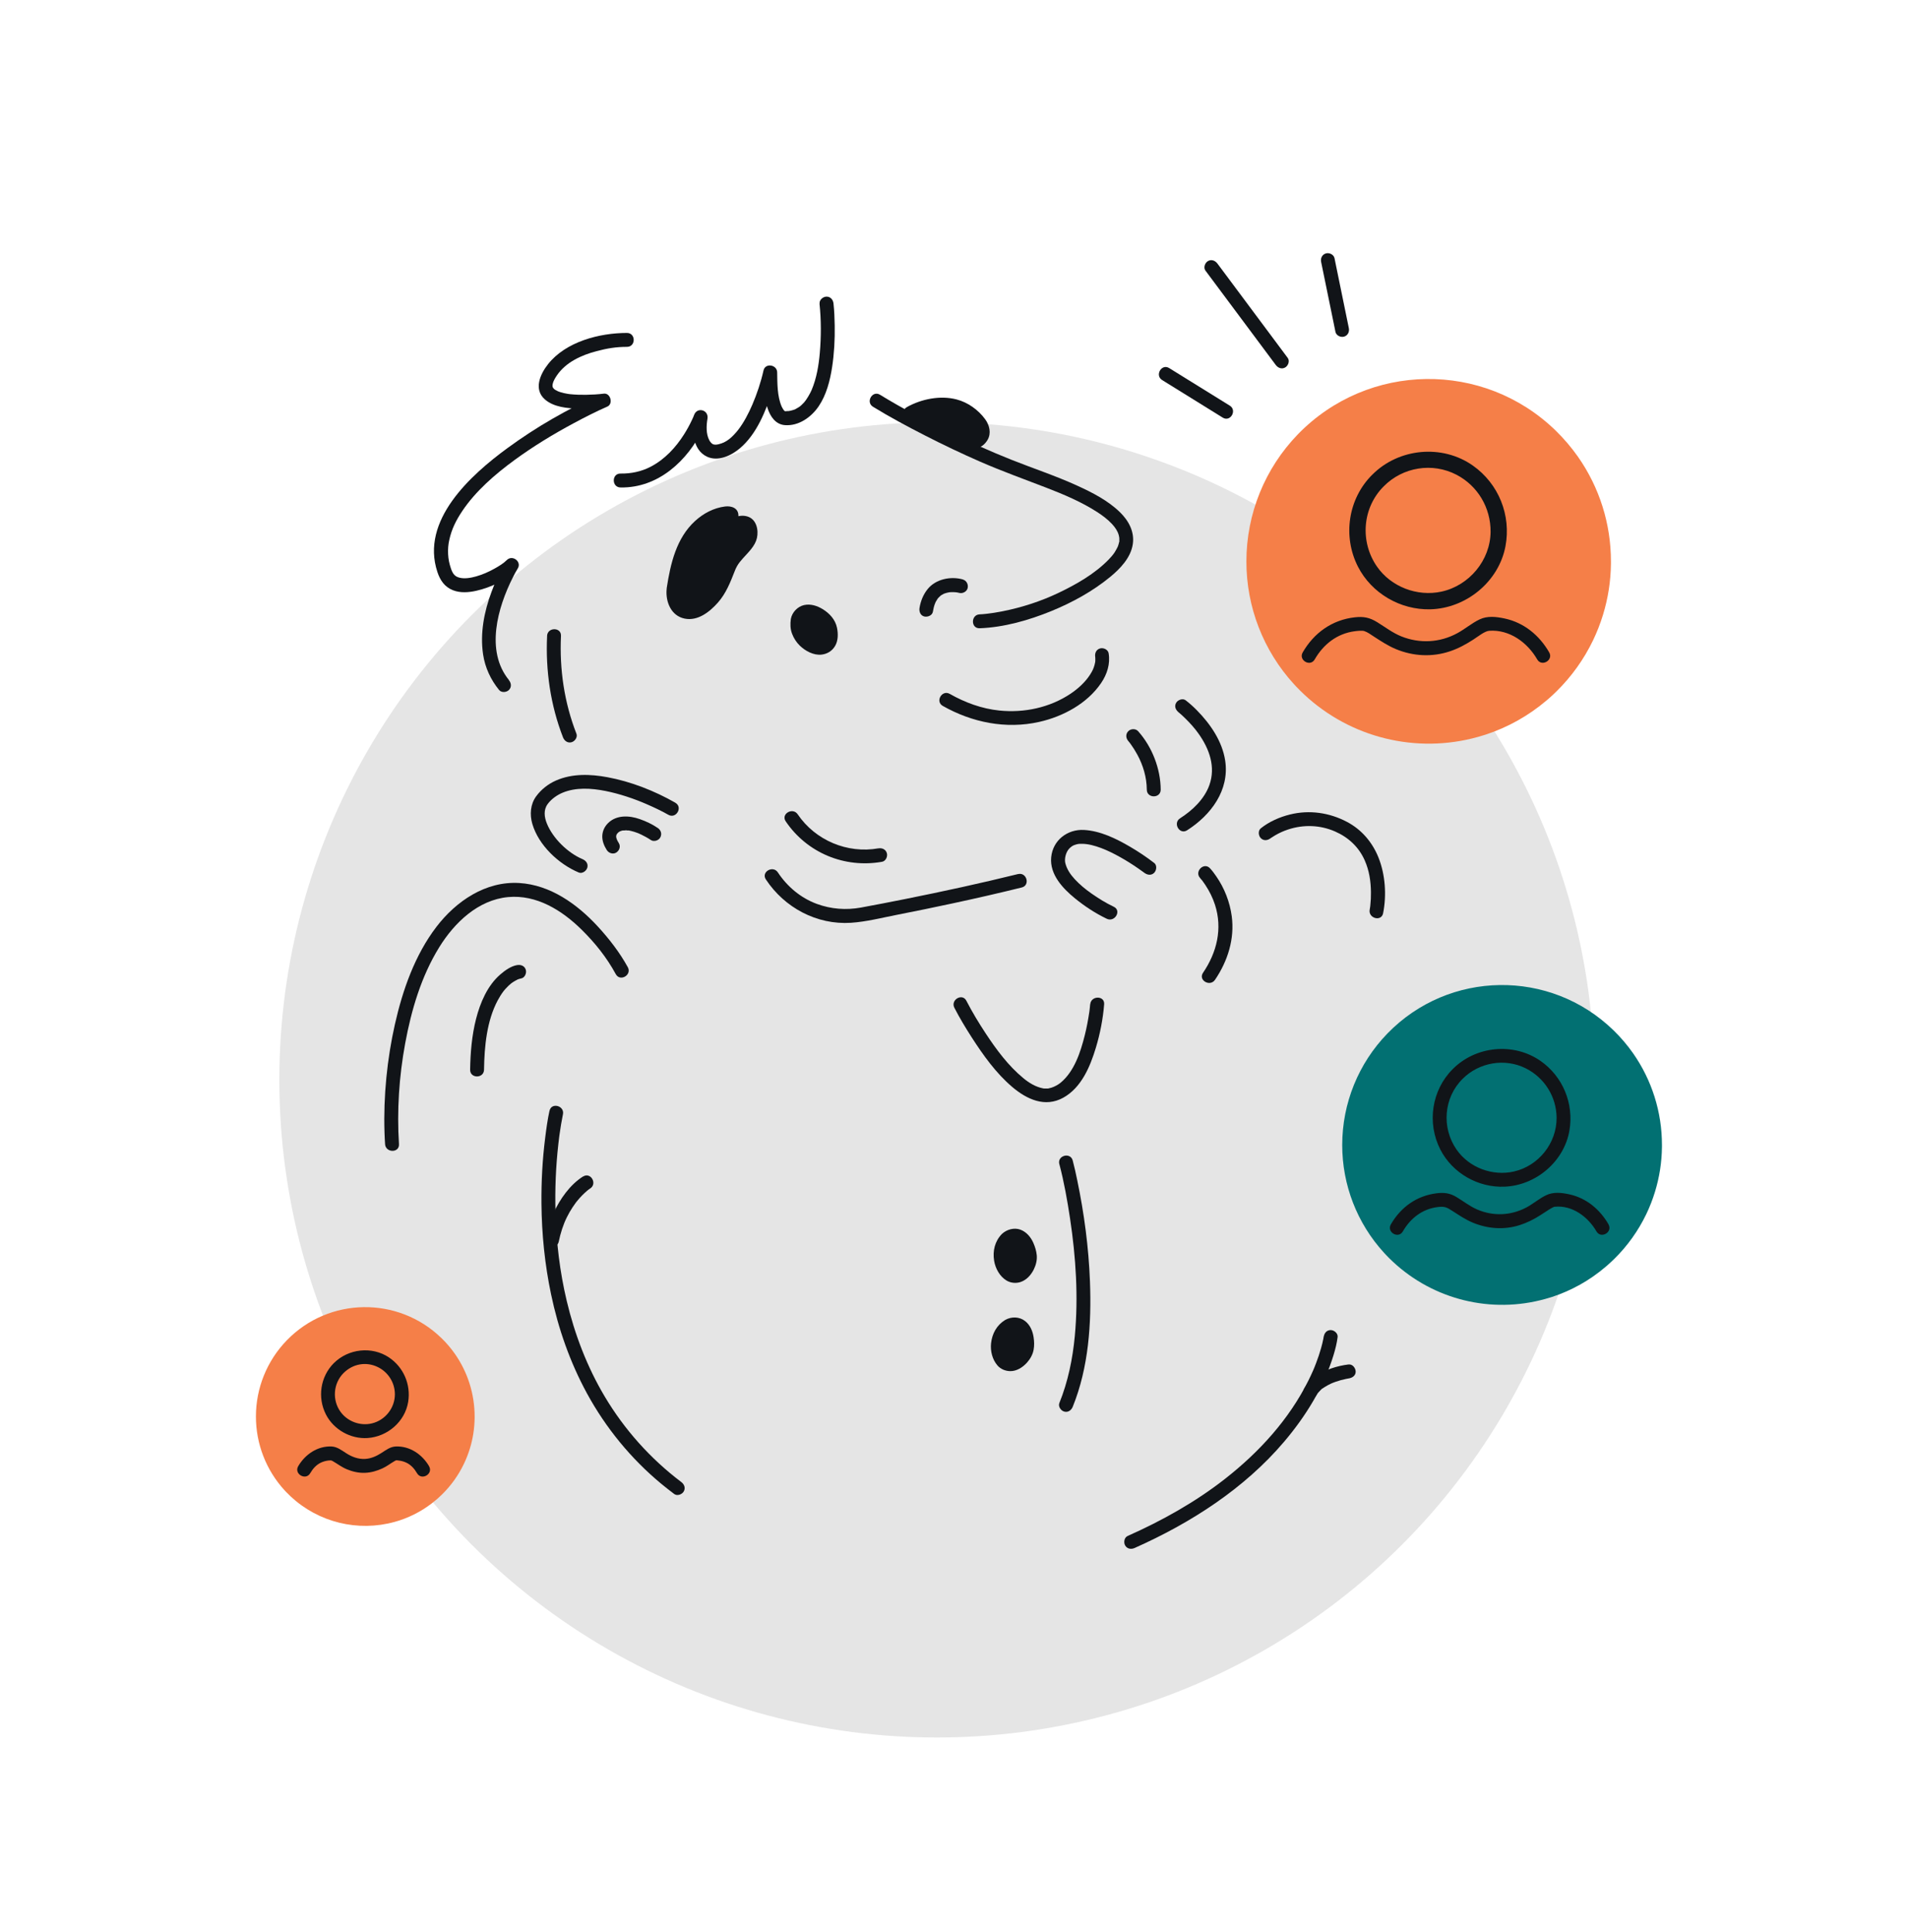 <?xml version="1.0" encoding="UTF-8"?>
<svg width="197.53mm" height="199.98mm" viewBox="0 0 559.92 566.88" xmlns="http://www.w3.org/2000/svg">
 <defs>
  <style>.cls-1{fill:#027072;}.cls-1,.cls-2,.cls-3,.cls-4{stroke-width:0px;}.cls-2{fill:#111418;}.cls-3{fill:#f57f48;}.cls-4{fill:#e5e5e5;}</style>
 </defs>
 <g id="Layer_1">
  <circle class="cls-4" cx="274.93" cy="316.85" r="192.96"/>
  <path class="cls-2" d="M160.55,186.6c-.48,10.11.99,20.31,4.67,29.76.4,1.03,1.37,1.74,2.51,1.42.98-.27,1.83-1.48,1.42-2.51-3.57-9.15-4.99-18.88-4.53-28.68.13-2.62-3.96-2.62-4.08,0h0Z"/>
  <path class="cls-2" d="M197.64,173.04c.75-4.91,1.71-9.89,4.19-14.2,2.47-4.3,6.74-7.86,11.69-8.25.41-.03.92.01,1.09.39.08.18.05.39.02.59-.25,1.46-.72,2.89-1.38,4.22.74-.73,1.59-1.34,2.51-1.82,1.28-.66,3.09-.94,3.96.21.91,1.19.65,3.43-.18,4.67-1.39,2.11-3.34,3.66-4.73,5.76-2.19,3.31-2.39,10.2-10.41,14.54-2.61,1.41-7.35.02-6.78-6.11"/>
  <path class="cls-2" d="M199.61,173.58c.76-4.93,1.67-10.06,4.37-14.35,1.07-1.7,2.46-3.27,4.1-4.44.85-.6,1.78-1.15,2.76-1.52.46-.17.93-.31,1.4-.43.26-.06.56-.08.81-.17.48-.17.51.23.11-.26l-.52-.9c.01.06-.37,1.2-.45,1.45-.19.62-.42,1.2-.7,1.78-.98,2.04,1.45,4.13,3.2,2.47.62-.59,1.31-1.14,2.1-1.5.25-.12.53-.22.8-.27.2-.03.66.08.47-.09.32.28.2,1.08.13,1.43-.15.76-.61,1.35-1.08,1.94-1.24,1.53-2.67,2.88-3.81,4.5-.66.94-1.1,1.98-1.53,3.03-.9,2.23-1.68,4.46-3.04,6.47-.81,1.19-1.84,2.26-2.98,3.14-.73.57-1.54,1.09-2.36,1.51-.33.17.14-.01-.22.09-.1.03-.78.15-.43.12-.7.07-.73.05-1.29-.14-.3-.1-.64-.29-.94-.63-.84-.95-.92-2.45-.82-3.79.2-2.62-3.88-2.61-4.08,0-.28,3.65,1.34,7.66,5.26,8.48s7.42-2,9.8-4.69,3.65-5.95,4.95-9.27c.16-.41.31-.79.62-1.35.49-.9,1.15-1.67,1.83-2.43,1.56-1.74,3.51-3.53,4.05-5.89s-.13-5.6-2.89-6.36-5.53,1.02-7.43,2.82l3.2,2.47c.79-1.64,1.7-3.68,1.69-5.55-.02-2.2-2.09-2.87-3.92-2.64-3.32.42-6.32,2-8.78,4.24-5.52,5.02-7.24,12.55-8.33,19.62-.17,1.09.28,2.19,1.42,2.51.97.27,2.34-.33,2.51-1.42h0Z"/>
  <path class="cls-2" d="M256.2,119.36c4.96,3.05,10.12,5.79,15.29,8.44s10.73,5.3,16.21,7.69c6.33,2.76,12.81,5.09,19.25,7.57,5.16,1.99,10.35,4.17,15.01,7.17,1.58,1.02,3.09,2.15,4.38,3.53.92.99,1.65,2.07,1.97,3.26.04.13.18.97.13.51.04.36.04.71.03,1.07,0,.55.06,0-.07.54-.1.41-.2.8-.35,1.19-.07.18-.58,1.17-.91,1.68-.51.78-1.07,1.42-1.75,2.13-4.07,4.2-9.47,7.29-14.7,9.79s-10.74,4.28-16.39,5.41c-1.8.36-3.41.61-4.82.76-.66.07-1.32.14-1.99.16-2.62.1-2.63,4.18,0,4.08,7.14-.26,14.47-2.36,21.03-5.04,6.18-2.53,12.14-5.8,17.31-10.05,2.95-2.43,6.01-5.63,6.6-9.58.55-3.65-1.22-6.9-3.78-9.39-3.51-3.41-8.05-5.74-12.46-7.75-6.35-2.91-12.98-5.08-19.46-7.66-6.13-2.44-12.15-5.15-18.08-8.04-6.93-3.38-13.82-6.96-20.4-11-2.24-1.38-4.3,2.15-2.06,3.52h0Z"/>
  <path class="cls-2" d="m267.18 121.19s9.88-5.57 17.22 0c7.34 5.56 2.41 8.09 2.41 8.09l-19.63-8.08z"/>
  <path class="cls-2" d="M268.21,122.95c.23-.13.47-.25.72-.36.17-.08.97-.43.49-.23.41-.17.82-.33,1.23-.47,2.11-.74,4.11-1.17,6.29-1.13,2.55.04,4.92.9,6.88,2.56.98.83,1.75,1.61,2.36,2.64.05.08.09.17.12.25-.16-.35-.04-.09-.02,0s.16.64.1.32-.02.15,0,.2c.02.06-.02.4.01.04s.02-.03-.01.02c-.02.03-.24.6-.06.23.21-.42-.1.17-.12.16,0,0-.26.35.02-.01.22-.29.07-.07.01-.03-.08.06-.16.16-.24.24-.4.42.36-.14-.04.04-.06.03-.12.08-.18.11l1.57-.21c-5.73-2.36-11.45-4.72-17.18-7.07-.82-.34-1.63-.67-2.45-1.01-1.02-.42-2.24.45-2.51,1.42-.32,1.17.4,2.09,1.42,2.51,5.89,2.42,11.77,4.85,17.66,7.27.75.31,1.67.89,2.51.89,1.26,0,2.45-1.27,3.03-2.27,1.14-1.96.56-4.31-.71-6.05-2.01-2.76-5.1-4.97-8.42-5.82-4.76-1.23-10.3-.13-14.56,2.26-2.29,1.28-.24,4.81,2.06,3.52Z"/>
  <path class="cls-2" d="M282.57,170.02c-3.57-1.01-7.99-.12-10.37,2.86-1.28,1.6-2.03,3.49-2.36,5.5-.17,1.05.27,2.25,1.42,2.51.98.22,2.32-.3,2.51-1.42.13-.81.32-1.61.61-2.38.02-.06.08-.16.09-.23-.05.35-.15.33-.07.16.07-.16.14-.31.22-.46.16-.3.34-.59.53-.87.27-.4-.22.24-.02.01.1-.11.19-.22.29-.33.19-.21.4-.39.6-.58.32-.28-.43.29-.03.02.1-.07.19-.13.29-.2.23-.14.46-.27.7-.39.19-.09.58-.16-.07.02.1-.03.2-.08.3-.11.22-.08.45-.15.68-.2s.45-.1.67-.14c.43-.08-.42.04-.18.02.12-.01.24-.03.36-.04.4-.03.8-.04,1.2-.02.17,0,.33.02.5.03.14.01.72.08.22.02s.05,0,.18.03c.11.02.22.04.33.06.1.02.19.04.29.07,1.03.29,2.27-.36,2.51-1.42s-.33-2.2-1.42-2.51h0Z"/>
  <path class="cls-2" d="M298.76,256.46c-10.95,2.7-21.97,5.1-33.02,7.31-4.35.87-8.71,1.72-13.08,2.52s-8.8.46-12.98-1.08c-4.71-1.74-8.66-5.07-11.41-9.23-1.44-2.18-4.98-.14-3.52,2.06,5.49,8.3,14.94,13.37,24.97,12.72,4.54-.3,9.1-1.48,13.56-2.35,5.41-1.06,10.82-2.17,16.21-3.33,6.81-1.46,13.59-3.01,20.35-4.68,2.55-.63,1.47-4.56-1.08-3.93h0Z"/>
  <path class="cls-2" d="M345.89,209c-.91-.7.04.05.24.22.52.44,1.02.9,1.5,1.37,1.53,1.47,3,3.12,4.12,4.71,3.14,4.43,5.07,9.72,3.15,15.07-1.48,4.13-4.98,7.43-8.59,9.73-2.21,1.41-.16,4.94,2.06,3.52,7.01-4.47,12.47-11.76,11.18-20.41-.85-5.69-4.35-10.78-8.31-14.8-1.03-1.05-2.12-2.03-3.29-2.93-.87-.67-2.29-.13-2.79.73-.62,1.05-.14,2.12.73,2.79h0Z"/>
  <path class="cls-2" d="M331.1,217.43c.09.1.17.2.26.31.08.09.23.22.27.34-.14-.42-.24-.32-.09-.12.06.08.13.17.19.25.75,1.02,1.43,2.1,2.03,3.21,1.67,3.07,2.76,6.62,2.78,10.27.01,2.62,4.09,2.63,4.08,0-.03-6.12-2.53-12.57-6.63-17.15-.74-.82-2.14-.75-2.88,0-.82.82-.74,2.06,0,2.88h0Z"/>
  <path class="cls-2" d="M198.2,235.54c-6.11-3.49-13.05-6.22-19.97-7.5-5-.92-10.31-1.11-15.06.97-2.3,1.01-4.35,2.62-5.83,4.64-1.71,2.33-1.92,5.37-1.13,8.08,1.84,6.29,7.71,11.79,13.63,14.28,1.02.43,2.24-.46,2.51-1.42.32-1.18-.41-2.08-1.42-2.51-4.27-1.8-8.68-6.07-10.45-10.45-.77-1.9-1.02-3.98.22-5.69,1.09-1.51,2.8-2.68,4.38-3.34,3.92-1.64,8.46-1.34,12.59-.52s8.49,2.3,12.06,3.86c2.17.95,4.34,1.95,6.4,3.13,2.28,1.3,4.34-2.22,2.06-3.52h0Z"/>
  <path class="cls-2" d="M193.03,242.95c-1.61-1.1-3.44-1.97-5.28-2.61-3.07-1.08-6.79-1.29-9.29,1.15-1.05,1.02-1.69,2.4-1.72,3.87s.56,2.85,1.32,4.06c.57.9,1.84,1.34,2.79.73s1.34-1.83.73-2.79c-.13-.21-.26-.42-.37-.64-.05-.09-.27-.63-.17-.34-.06-.18-.12-.37-.17-.55-.11-.36-.04-.12-.03-.01-.01-.12-.02-.24-.02-.37s0-.24.02-.36c0,.07-.08.28,0,.09.04-.07.05-.19.08-.27-.09.31-.02.05.03-.04s.1-.17.16-.26c.18-.27-.11.12.05-.06.11-.11.22-.23.33-.33-.02.01.2-.17.2-.17.01.03-.34.22-.16.13.13-.06.25-.16.38-.23.08-.05.5-.27.21-.11s.19-.05.28-.08c.14-.04.28-.07.42-.1.06-.01.13-.02.18-.03.2-.06-.22.03-.23.03.24.07.7-.04.95-.04.24,0,.62.12.84.06-.26.07-.38-.06-.15-.02.07.01.13.02.2.03.17.03.35.07.52.11.6.14,1.2.32,1.78.54.14.05.28.11.43.16.06.02.19.1.24.1,0,0-.4-.17-.2-.08.28.13.56.25.83.38.45.22.89.45,1.33.69.49.27.97.55,1.43.87.88.61,2.3.19,2.79-.73.55-1.04.21-2.14-.73-2.79h0Z"/>
  <path class="cls-2" d="M184.23,283.79c-2.38-4.34-5.53-8.4-8.88-12.03-6.01-6.5-13.86-12.12-22.96-12.67-9.88-.6-18.54,5.31-24.32,12.86-6.33,8.28-9.92,18.55-12.19,28.62s-3.39,21.07-3.05,31.67c.04,1.16.09,2.31.17,3.47.17,2.61,4.25,2.63,4.08,0-.63-9.86.03-19.85,1.82-29.56,1.81-9.81,4.72-19.7,10.01-28.24,4.45-7.18,11.38-13.87,20.19-14.69,8.37-.78,15.83,3.89,21.59,9.57,4,3.95,7.31,8.09,10.02,13.05,1.26,2.3,4.79.25,3.52-2.06h0Z"/>
  <path class="cls-2" d="M151.8,283.16c-1.83.29-3.62,1.58-4.97,2.75-3.8,3.28-5.91,8.29-7.13,13.05-1.24,4.86-1.66,9.91-1.74,14.91-.04,2.63,4.04,2.63,4.08,0,.1-6.85.81-14.36,4.03-20.37.51-.95,1.08-1.86,1.73-2.72-.26.34.12-.15.2-.24.14-.16.27-.32.41-.47.28-.3.56-.6.86-.88.25-.24.52-.46.78-.68.38-.32-.33.23.06-.04.14-.09.27-.19.41-.29.44-.29.9-.53,1.36-.77.58-.31-.44.11.17-.07.15-.05.3-.1.45-.15.12-.04.26-.07.39-.09,1.09-.17,1.69-1.53,1.42-2.51-.32-1.16-1.42-1.6-2.51-1.42h0Z"/>
  <path class="cls-2" d="M352.2,257.66c.19.2.36.41.53.62.39.46-.15-.23.26.34.24.34.49.68.72,1.03,1.22,1.84,2.18,3.78,2.84,5.82,2.26,7,.56,13.98-3.51,19.96-1.48,2.18,2.05,4.22,3.52,2.06,3.73-5.5,5.79-11.99,4.91-18.65-.56-4.19-2.15-8.26-4.56-11.73-.56-.81-1.15-1.62-1.82-2.34-1.8-1.92-4.68.97-2.88,2.88h0Z"/>
  <path class="cls-2" d="M319.92,294.66c-.02.25-.05.5-.07.75-.03.27-.06.55-.09.82-.02.19-.05.38-.07.57.03-.26.02-.1-.04.26-.34,2.26-.76,4.51-1.32,6.73-1.25,5-3.09,10.6-7.1,13.91-.68.56-1.8,1.18-2.7,1.45-.27.08-.54.14-.82.2-.32.07.2.02-.35.04-.24,0-.48.02-.72,0-.12,0-.24-.01-.36-.02-.59-.05.4.09-.19-.03-2.16-.42-4.07-1.57-5.78-2.99-4.41-3.63-7.89-8.34-11.02-13.08-2.05-3.11-4-6.32-5.7-9.63-1.2-2.34-4.72-.27-3.52,2.06,1.54,2.99,3.29,5.89,5.11,8.72,3.36,5.21,7.12,10.48,11.88,14.52,4.27,3.62,9.6,6.1,14.95,3.15s7.92-9.18,9.57-14.64c1.25-4.13,2.1-8.47,2.44-12.77.21-2.62-3.87-2.6-4.08,0h0Z"/>
  <path class="cls-2" d="M310.88,341.58c1.38,5.23,2.33,10.61,3.14,15.96,1.71,11.35,2.46,22.97,1.4,34.42-.63,6.73-2,13.43-4.54,19.71-.41,1.02.45,2.24,1.42,2.51,1.17.32,2.09-.4,2.51-1.42,4.67-11.53,5.52-24.44,5.05-36.75-.38-9.99-1.7-19.97-3.74-29.75-.4-1.92-.81-3.85-1.32-5.75-.67-2.54-4.61-1.46-3.93,1.08h0Z"/>
  <path class="cls-2" d="M388.45,392.32c.14-1.12-.04.15-.1.49-.18.94-.42,1.88-.68,2.8-.4,1.43-.88,2.85-1.41,4.24-.15.4-.31.81-.47,1.21-.09.21-.17.42-.26.63.2-.48-.1.24-.16.38-.43.98-.88,1.95-1.36,2.91-5.69,11.46-14.44,21.05-24.49,28.92-8.72,6.83-18.5,12.29-28.6,16.78-1.01.45-1.24,1.91-.73,2.79.61,1.04,1.78,1.18,2.79.73,16.44-7.32,32.14-17.37,43.87-31.19,6.32-7.45,11.65-16.03,14.5-25.43.52-1.72.97-3.48,1.19-5.27.13-1.1-1.03-2.04-2.04-2.04-1.21,0-1.91.94-2.04,2.04h0Z"/>
  <path class="cls-2" d="M395.81,400.34c-3.42.42-7.01,1.53-9.8,3.58-1.28.94-2.39,2.03-3.23,3.4-.56.91-.23,2.28.73,2.79s2.2.24,2.79-.73c.09-.15.19-.3.29-.45.33-.47-.15.14.08-.12s.47-.53.73-.78c.2-.2.54-.61.81-.7-.24.18-.27.21-.09.08.07-.05.14-.1.22-.16.11-.08.22-.15.33-.22.59-.38,1.21-.72,1.85-1.02.16-.07.31-.14.47-.21.33-.15-.44.17.1-.04.28-.11.57-.22.86-.32.99-.35,2.01-.63,3.04-.84.32-.07.64-.13.96-.18.09-.02.19-.03.28-.04.28-.04-.68.09-.43.06,1.06-.13,2.09-.85,2.04-2.04-.04-.99-.91-2.18-2.04-2.04h0Z"/>
  <path class="cls-2" d="M161.25,325.91c-.57,2.6-.93,5.26-1.26,7.9-.81,6.41-1.16,12.87-1.1,19.33.08,8.93.98,17.88,2.82,26.62,2.12,10.11,5.58,19.97,10.52,29.05,5.51,10.12,12.93,19.2,21.81,26.55,1.25,1.03,2.52,2.03,3.81,3,.88.66,2.28.14,2.79-.73.61-1.05.15-2.13-.73-2.79-9.03-6.82-16.69-15.38-22.47-25.11-5.17-8.7-8.8-18.21-11.14-28.05-2.03-8.55-3.06-17.22-3.29-26.01-.18-6.68.09-13.37.84-20.01.07-.62.14-1.23.22-1.85.03-.26.07-.53.1-.79.05-.39-.06.42,0,.04.02-.14.04-.28.06-.43.13-.89.26-1.79.41-2.68.16-.94.35-1.88.52-2.82,0-.04.02-.09.03-.13.57-2.56-3.37-3.65-3.93-1.08h0Z"/>
  <path class="cls-2" d="M171.1,345.19c-3.84,2.43-6.8,6.66-8.65,10.71-1.08,2.36-1.9,4.82-2.42,7.37-.22,1.08.31,2.2,1.42,2.51,1.01.28,2.29-.34,2.51-1.42.52-2.54,1.3-5.01,2.4-7.22.5-1,1.05-1.98,1.67-2.91.27-.42.56-.83.86-1.23.07-.1.14-.19.21-.29q-.14.18,0,0c.12-.15.24-.3.37-.45.86-1.04,1.8-2.01,2.83-2.88.16-.14.33-.26.49-.4.25-.21-.49.35-.14.11.06-.04.12-.09.18-.13.11-.08.22-.16.34-.23,2.21-1.4.17-4.93-2.06-3.52h0Z"/>
  <path class="cls-2" d="M234.08,182.12c.28-1.75,1.83-2.93,3.59-2.7.85.11,1.69.4,2.43.84,1.51.89,4.19,2.59,3.65,6.99-.12,1.01-.76,1.94-1.65,2.44-2.69,1.53-8.88-2.22-8.02-7.57Z"/>
  <path class="cls-2" d="M236.04,182.67c.03-.14.05-.28.09-.41l.04-.13c.08-.21.06-.17-.05.11-.02-.02.18-.32.2-.35.21-.39-.31.29,0,0,.02-.02.27-.28.28-.27.02.02-.4.26.01.01.03-.02.23-.13.23-.13-.29.11-.33.13-.12.05.08-.03.17-.05.25-.08.49-.12,0,.02-.01-.01,0-.01.39,0,.42,0,.46-.02-.44-.12.08,0,.17.04.34.07.5.12.11.03.22.06.33.1.07.02.58.25.16.05.27.13.54.27.79.43s.5.31.74.48c.07.05.14.1.21.15.3.21-.4-.34-.13-.1.17.15.34.29.5.45.12.12.23.24.34.36s.26.41-.06-.09c.06.09.13.17.19.26.12.18.24.37.34.57.05.1.09.22.15.31-.26-.39-.1-.25-.03-.04.08.24.15.49.2.74l.03.13c.04.22.03.18,0-.14.05.08.03.34.04.43.02.28.02.56,0,.85,0,.14-.02.27-.03.41-.03.24-.02.23.01-.05-.02.1-.04.2-.07.3l-.04.15c-.08.21-.07.19.03-.06,0,.05-.19.37-.23.4l.14-.17c-.06.08-.13.15-.2.23-.02.02-.39.34-.14.14s-.15.09-.17.1c-.06.04-.15.06-.21.11.43-.3.42-.15.19-.1-.1.02-.21.05-.32.08-.34.09.56-.03.21-.03-.09,0-.17.01-.26.01-.15,0-.3-.02-.45-.02-.37-.01.54.11.17.02-.09-.02-.19-.04-.28-.06-.23-.05-.45-.12-.67-.2-.06-.02-.13-.05-.19-.07-.37-.14.46.22.1.04-.19-.1-.39-.19-.57-.3s-.38-.23-.56-.35c-.09-.06-.18-.15-.27-.2.19.1.32.26.06.04-.21-.17-.4-.36-.59-.55-.08-.08-.16-.17-.24-.26-.12-.13-.35-.55-.05-.04-.26-.44-.56-.85-.79-1.31-.19-.39.16.46.02.05-.05-.15-.11-.3-.15-.46-.07-.24-.12-.47-.17-.71-.09-.44.03.5,0,.05,0-.17-.02-.34-.02-.51,0-.13,0-.26,0-.39,0-.14.09-.75,0-.12.16-1.05-.26-2.24-1.42-2.51-.97-.22-2.34.3-2.51,1.42-.22,1.47-.19,2.95.35,4.36.5,1.31,1.25,2.49,2.25,3.47,1.62,1.58,4.07,2.91,6.4,2.65,1.68-.19,3.11-1.07,3.98-2.55.92-1.57.91-3.61.55-5.35-.5-2.39-2.18-4.21-4.21-5.45-1.61-.99-3.58-1.62-5.48-1.18s-3.5,2.13-3.85,4.07c-.19,1.05.29,2.25,1.42,2.51,1,.23,2.31-.3,2.51-1.42Z"/>
  <path class="cls-2" d="M295.41,363.53c1.25-1.25,3.21-1.3,4.49-.08.62.59,1.13,1.32,1.47,2.11.7,1.61,1.87,4.56-1.14,7.8-.69.75-1.76,1.12-2.77,1.01-3.08-.34-5.89-7.01-2.06-10.84Z"/>
  <path class="cls-2" d="M296.85,364.97c.09-.08.48-.33.09-.09.09-.05.18-.11.27-.16.4-.25-.26.05,0-.01.12-.03.25-.07.37-.1.42-.12-.1.02-.09,0,.02-.03.43-.02.45,0-.06-.06-.38-.09-.09,0,.07.02.58.23.34.09-.29-.16.16.11.17.11.31.17.04.03-.02-.03.22.2.43.42.63.65-.24-.28.01.02.07.1.09.13.17.26.25.39.15.25.26.52.38.78.11.23-.21-.53-.08-.19.03.08.06.15.09.23.06.15.11.29.16.44.06.18.11.36.16.54.05.2.05.53.15.7-.02-.03-.05-.52-.02-.17,0,.11.02.21.02.32,0,.2,0,.4,0,.6v.14c-.03.23-.02.18.02-.13.02.03-.04.23-.05.28-.06.3-.15.59-.25.87-.12.35-.02.02.02-.04-.08.15-.15.31-.24.46-.14.24-.3.47-.45.7-.19.29.31-.33-.11.14-.09.11-.18.22-.28.32-.07.07-.47.37-.1.12-.14.09-.29.18-.44.25.37-.19.05-.03-.07,0-.12.03-.49.07-.04.04-.11,0-.23.02-.34.02h-.17c-.29-.03-.23-.02.2.03-.08-.06-.29-.09-.39-.11-.23-.05.49.27.19.08-.08-.05-.17-.09-.25-.14-.07-.04-.13-.1-.2-.13-.22-.11.4.36.13.11-.13-.12-.26-.23-.38-.36s-.23-.29-.36-.41c.03.02.29.41.12.14-.06-.1-.13-.19-.19-.29-.11-.17-.2-.34-.3-.52-.05-.09-.09-.18-.13-.27-.13-.26.05-.19.03.09,0-.16-.17-.45-.21-.6-.06-.2-.12-.41-.17-.62-.03-.13-.05-.25-.08-.38-.01-.06-.02-.13-.03-.19-.02-.16-.01-.09.03.22.06-.1-.05-.67-.05-.79,0-.22,0-.44.03-.67.04-.49.06,0,0,0,.02,0,.07-.37.08-.4.06-.24.14-.48.21-.72s-.03-.3-.03.04c0-.11.13-.28.18-.38.13-.25.29-.49.45-.73.22-.32-.04.03-.05.06.04-.14.3-.34.41-.45.75-.76.82-2.13,0-2.88s-2.09-.82-2.88,0c-2.07,2.12-2.74,4.96-2.28,7.83.36,2.25,1.65,4.63,3.64,5.82,1.25.75,2.81.89,4.18.42,1.71-.59,3.01-2.04,3.81-3.64.65-1.31,1.03-2.78.88-4.25-.13-1.25-.47-2.34-.96-3.49-.74-1.74-2.05-3.31-3.86-3.97s-3.98-.07-5.41,1.28c-.77.74-.8,2.15,0,2.88s2.06.79,2.88,0Z"/>
  <path class="cls-2" d="M296.04,389.05c1.53-.9,3.43-.46,4.37,1.04.46.73.77,1.56.9,2.41.28,1.73.68,4.88-3.04,7.27-.86.55-1.98.65-2.93.29-2.9-1.09-3.96-8.25.7-11.01Z"/>
  <path class="cls-2" d="M297.07,390.81l.14-.08c.21-.1.18-.09-.07.02.08-.08.32-.09.43-.13.32-.1-.11.01-.11,0,.03-.05.37,0,.43,0,.46-.01-.41-.14.02,0,.09.03.19.06.27.08.43.11-.33-.23.03.02.08.05.17.1.25.15l-.18-.14c.12.04.23.22.32.3.33.31-.16-.34.05.07.14.28.31.53.43.82-.15-.36,0,.03.03.12.05.15.09.29.13.44.06.26.11.52.15.78.03.18,0,.47-.02-.2,0,.09.02.18.03.28.02.16.03.33.04.49.02.39,0,.78-.03,1.18-.03.42.1-.51,0-.09-.03.12-.05.23-.07.35-.05.2-.12.39-.18.59-.12.41.18-.32.04-.07-.05.09-.09.2-.14.3-.09.17-.26.61-.44.71l.14-.18c-.06.08-.13.16-.2.23-.1.12-.21.24-.33.35-.2.2-.42.39-.64.57.3-.24-.03.01-.11.07-.13.09-.26.16-.39.25-.38.28.33-.05-.13.06-.1.03-.6.09-.12.06-.17.01-.34,0-.51.01-.48,0,.32.15-.13-.03-.08-.03-.25-.1-.32-.1.45.04.42.21.2.07-.06-.03-.12-.07-.17-.1-.19-.09-.12-.24.18.15-.1-.13-.26-.24-.38-.36-.18-.18-.06-.27.09.13-.03-.08-.12-.16-.16-.23-.09-.13-.17-.27-.25-.42-.04-.07-.07-.15-.11-.22-.17-.32.12.08.06.16.03-.04-.18-.51-.21-.6-.06-.19-.11-.39-.15-.58-.02-.09-.04-.18-.05-.27-.03-.2.03-.47,0,.09.01-.42-.06-.85-.04-1.27,0-.12.01-.24.02-.35.03-.36.06-.14-.02.07.09-.25.1-.56.17-.82.06-.23.14-.46.22-.69.11-.32-.04.12-.07.15.09-.11.14-.31.21-.44.11-.22.24-.43.38-.63.23-.33.15-.02-.02.01.06-.01.21-.24.25-.29.18-.19.37-.36.56-.54.33-.31-.38.25,0,0,.15-.1.3-.2.46-.3.91-.55,1.34-1.86.73-2.79s-1.81-1.32-2.79-.73c-2.47,1.5-3.84,4-4.15,6.83-.25,2.29.37,4.8,1.9,6.55.92,1.05,2.27,1.6,3.66,1.64,1.94.05,3.72-1.1,4.98-2.5.95-1.07,1.7-2.37,1.95-3.79.22-1.23.18-2.38,0-3.61-.26-1.82-1.02-3.65-2.51-4.8-1.69-1.31-3.99-1.35-5.83-.32-.93.52-1.32,1.88-.73,2.79s1.79,1.29,2.79.73Z"/>
  <path class="cls-2" d="M338.71,253.21c-2.25-1.74-4.63-3.33-7.08-4.76-4.09-2.39-8.72-4.67-13.53-4.93s-9.14,2.98-9.62,8.03,3.46,9.18,6.99,12.05c2.85,2.32,6,4.39,9.32,5.98,2.36,1.13,4.43-2.39,2.06-3.52s-4.56-2.49-6.66-3.97c-1.69-1.19-3.32-2.53-4.77-4.09-1.32-1.43-2.37-2.99-2.8-4.78-.3-1.25.16-3.17,1.13-4.2.52-.55,1.09-.93,1.55-1.08,1.02-.34,1.26-.36,2.27-.35,1.8.02,3.66.53,5.57,1.24s3.78,1.66,5.61,2.68,3.54,2.11,5.24,3.28c.54.37,1.07.75,1.59,1.13.26.19,1.05.8.24.17.87.67,2.04.85,2.89,0,.7-.7.88-2.21,0-2.89h0Z"/>
  <path class="cls-2" d="M257.75,248.92c-9.09,1.61-18.49-2.35-23.66-9.99-1.46-2.16-5-.12-3.52,2.06,6.27,9.27,17.28,13.82,28.27,11.87,1.09-.19,1.7-1.52,1.42-2.51-.31-1.14-1.42-1.62-2.51-1.42h0Z"/>
  <path class="cls-2" d="M321.4,192.77c.07.4,0,.07,0-.01,0,.12.03.24.03.36,0,.24,0,.49,0,.73,0,.12-.02.25-.03.37.04-.38,0-.06,0,.02-.05.29-.11.57-.19.85-.31,1.15-.64,1.79-1.33,2.88-1.39,2.17-3.51,4.11-5.74,5.6-6.11,4.07-13.6,5.65-20.87,4.91-5.14-.52-10.08-2.34-14.55-4.88-2.29-1.3-4.34,2.22-2.06,3.52,8.59,4.88,18.59,6.89,28.3,4.7,6.99-1.57,14.08-5.37,18.18-11.41,1.75-2.58,2.72-5.61,2.2-8.73-.18-1.09-1.52-1.7-2.51-1.42-1.15.32-1.61,1.42-1.42,2.51h0Z"/>
  <path class="cls-2" d="M240.49,89.08c.51,4.81.5,9.75.08,14.56-.31,3.51-.92,7.3-2.38,10.77-.44,1.04-1.51,2.89-2.25,3.7-.25.28-.51.54-.79.79-.14.12-.28.24-.42.36.28-.22-.16.11-.25.17-.31.2-.62.39-.95.56-.49.25-.22.13-.81.32-.43.14-.87.24-1.32.31.27-.04-1.09.03-.83.06-.32-.03-.35-.08-.58-.36-.08-.1-.45-.67-.61-1.04-1.31-3.04-1.26-6.79-1.31-10.04-.04-2.24-3.49-2.85-4.01-.54-.76,3.4-1.95,6.94-3.27,10.01-1.11,2.59-2.53,5.32-4.19,7.45-.73.94-1.86,2.12-2.6,2.68-1.11.84-1.93,1.21-3.13,1.51-.39.09-1.03.22-1.58.02-.35-.13-.82-.6-1.12-1.16-1.01-1.87-.9-4.32-.56-6.35.44-2.58-3.03-3.58-3.93-1.08-.06.16-.13.32-.19.48-.22.58.18-.39-.06.15-.12.26-.24.53-.36.79-.69,1.48-1.48,2.92-2.36,4.3-2.4,3.78-5.59,7.25-9.7,9.41-2.76,1.45-5.81,2.09-8.92,2.04-2.63-.04-2.63,4.04,0,4.08,11.08.19,19.67-7.82,24.27-17.29.46-.94.9-1.91,1.25-2.89l-3.93-1.08c-.69,4.09-.62,10.19,3.83,12.24,3.25,1.5,7.08-.34,9.59-2.45,4.96-4.16,7.64-10.99,9.57-16.98.51-1.58.98-3.18,1.35-4.8l-4.01-.54c.06,3.46.16,7.14,1.22,10.46.78,2.44,2.32,4.83,5.11,5.04,4.06.3,7.72-2.32,9.9-5.52,2.28-3.36,3.34-7.54,3.95-11.51s.83-8.1.76-12.17c-.03-2.15-.12-4.32-.35-6.47-.12-1.1-.85-2.04-2.04-2.04-1.01,0-2.16.94-2.04,2.04h0Z"/>
  <path class="cls-2" d="M149.35,199.54c-6.99-8.57-3.28-21.34,1.11-30.05.46-.92.94-1.83,1.48-2.7,1.23-1.99-1.56-4.09-3.2-2.47-.99.98-2.2,1.73-3.67,2.55-1.69.94-3.46,1.72-5.33,2.25-1.61.46-3.45.76-4.9.38-.64-.17-1.08-.39-1.49-.8-.44-.44-.76-1.12-1.01-1.85-.53-1.55-.77-2.85-.84-4.22-.08-1.6.05-2.87.33-4.15.69-3.21,1.98-5.78,3.84-8.56,3.88-5.79,9.57-10.73,15.25-14.89,5.56-4.07,11.47-7.66,17.54-10.91,3.19-1.71,6.43-3.37,9.76-4.82,1.81-.79.94-4.05-1.03-3.8-1.73.22-3.48.31-5.22.34-1.54.02-3.09-.02-4.62-.18-.19-.02-.37-.04-.56-.07.36.05-.05-.01-.19-.03-.38-.07-.76-.14-1.14-.22-.33-.08-.67-.16-.99-.27-.16-.05-.31-.1-.47-.16s-.55-.23-.18-.06c-.27-.13-.54-.26-.8-.41-.12-.07-.24-.15-.36-.24.32.22.09.08-.06-.07-.09-.09-.18-.19-.27-.29-.08-.09.3.26.01,0-.05-.05-.25-.46-.11-.15.13.29-.04-.16-.07-.24-.14-.38-.02-.06-.02-.06,0-.14,0-.29,0-.43,0-.41-.02.05,0-.07.04-.19.09-.39.14-.58.19-.62.57-1.31,1.1-2.1,2.64-3.93,7.26-6.02,11.69-7.18,3.1-.82,5.74-1.26,8.92-1.26,2.63,0,2.63-4.08,0-4.08-8.11,0-17.93,2.56-23.15,9.14-2.32,2.92-4.33,7.41-.93,10.37,2.6,2.27,6.57,2.6,9.86,2.71,2.46.08,4.96-.01,7.4-.32l-1.03-3.8c-9.55,4.15-18.8,9.52-27.19,15.66-10.85,7.94-25.63,21.23-20.59,36.4.8,2.41,2.11,4.36,4.54,5.32,2.17.86,4.62.67,6.86.17,4.16-.93,8.79-3.1,11.86-6.12l-3.2-2.47c-1.71,2.77-3.03,5.83-4.17,8.87-2.18,5.85-3.42,12.2-2.48,18.43.59,3.86,2.23,7.38,4.69,10.4.7.85,2.16.72,2.88,0,.84-.84.7-2.03,0-2.88h0Z"/>
  <path class="cls-3" d="M365.77,164.72c-.02,13.33,4.96,26.19,13.96,36.03.23.25.46.51.7.75.74.78,1.51,1.54,2.3,2.28,13.65,12.75,32.95,17.47,50.94,12.46.77-.21,1.53-.44,2.28-.68,6.55-2.15,12.63-5.55,17.88-10.02.24-.21.49-.41.73-.62.77-.67,1.51-1.36,2.23-2.08,4.41-4.33,8.04-9.41,10.73-15,1.15-2.4,2.12-4.89,2.9-7.44,1.49-4.86,2.28-9.9,2.33-14.98v-.7c.01-10.98-3.36-21.69-9.66-30.68-1.92-2.73-4.08-5.27-6.46-7.6-.04-.03-.07-.07-.11-.11-21.18-20.58-55.03-20.1-75.62,1.08-9.7,9.99-15.13,23.37-15.13,37.29Z"/>
  <path class="cls-2" d="M406.1,142.67c5.59-5.64,14.25-7.05,21.33-3.37,6.26,3.26,10.05,9.71,10,16.74-.07,8.36-6.27,15.78-14.41,17.55-7.09,1.54-14.79-1.37-18.94-7.36-5.05-7.28-4.31-17.28,2.02-23.56,2.2-2.18-1.2-5.57-3.39-3.39-7.12,7.06-8.74,18.09-4.2,26.99,4.01,7.85,12.48,12.74,21.25,12.51,10.5-.28,20.08-8.1,22.04-18.52,1.71-9.1-2.01-18.33-9.57-23.65-9.01-6.35-21.79-5.12-29.52,2.68-2.18,2.2,1.21,5.59,3.39,3.39Z"/>
  <path class="cls-2" d="M454.64,191.43c-2.89-5.02-7.42-8.77-13.16-9.97-2.43-.51-5-.81-7.29.29s-4.3,2.84-6.56,4.06c-5.15,2.78-11.02,3.08-16.43.9-2.52-1.02-4.7-2.7-6.99-4.12s-4.07-1.75-6.63-1.46c-6.65.74-11.98,4.55-15.29,10.3-1.31,2.28,2.21,4.34,3.52,2.06,2.57-4.46,6.57-7.6,11.77-8.28.93-.12,2.17-.24,2.79-.04,1,.33,1.92,1.03,2.8,1.6,2.12,1.37,4.18,2.74,6.53,3.71,5.07,2.09,10.6,2.37,15.81.62,2.5-.84,4.66-2.03,6.87-3.45,1.34-.86,3.33-2.48,4.64-2.57,5.99-.43,11.24,3.45,14.09,8.4,1.31,2.28,4.84.22,3.52-2.06h0Z"/>
  <path class="cls-2" d="M372.9,245.91c-.7.56-.21.15.02,0,.41-.27.82-.54,1.25-.79,1.29-.75,2.49-1.29,3.86-1.74,4.52-1.49,9.38-1.33,13.76.59,3.91,1.71,6.98,4.56,8.71,8.49,1.33,3.02,1.78,6.12,1.82,9.31.02,1.32-.04,2.65-.19,3.97-.02.22-.05.43-.08.64.09-.75.01-.11-.02.07-.02.14-.05.28-.07.43-.51,2.56,3.42,3.66,3.93,1.08,1.06-5.34.64-11.41-1.4-16.45-1.81-4.45-4.94-8.11-9.21-10.36-5.15-2.72-11.03-3.57-16.7-2.17-3.05.75-6.11,2.09-8.58,4.06-.86.68-.72,2.17,0,2.89.85.85,2.02.69,2.89,0h0Z"/>
  <path class="cls-3" d="M75.1,415.63c-.01,8,2.98,15.71,8.37,21.61.14.15.28.3.42.45.45.47.91.93,1.38,1.37,8.19,7.65,19.77,10.48,30.56,7.48.46-.13.92-.27,1.37-.41,3.93-1.29,7.58-3.33,10.73-6.01.15-.12.29-.25.44-.37.46-.4.91-.82,1.34-1.25,2.65-2.6,4.83-5.65,6.43-9,.69-1.44,1.27-2.93,1.74-4.46.9-2.91,1.36-5.94,1.4-8.99v-.42c0-6.58-2.02-13.01-5.8-18.4-1.15-1.64-2.45-3.16-3.88-4.56-.02-.02-.04-.04-.07-.06-12.71-12.35-33.02-12.06-45.36.65-5.82,5.99-9.08,14.02-9.07,22.37Z"/>
  <path class="cls-2" d="M100.84,402.85c2.68-2.67,6.57-3.41,10.01-1.74,3.06,1.48,5.01,4.57,5.03,7.96.02,4.04-2.83,7.65-6.76,8.58-3.39.81-7.08-.53-9.15-3.34-2.57-3.5-2.19-8.4.87-11.47,1.85-1.86-1.03-4.75-2.88-2.88-3.96,3.98-4.86,10.09-2.31,15.08,2.28,4.45,7.25,7.24,12.23,6.9,5.81-.4,10.96-4.78,11.9-10.61.82-5.09-1.35-10.16-5.63-13.03-5.02-3.37-11.94-2.57-16.18,1.66-1.86,1.85,1.02,4.74,2.88,2.88Z"/>
  <path class="cls-2" d="M125.91,430.2c-2.02-3.45-5.66-5.96-9.79-5.78-1.6.07-2.85,1.05-4.15,1.88-1.47.94-3.04,1.67-4.82,1.77-2.01.11-3.87-.59-5.54-1.66-1.34-.86-2.66-1.91-4.31-1.99-4.13-.18-7.77,2.33-9.79,5.78-1.33,2.27,2.2,4.33,3.52,2.06.76-1.3,1.73-2.42,3.11-3.09.7-.34,1.5-.55,2.27-.64.15-.02.94-.02.82-.04-.27-.05.31.16.37.2,1.41.81,2.66,1.79,4.18,2.42,1.69.7,3.51,1.12,5.36,1.04s3.44-.57,5.05-1.29c1.23-.55,2.29-1.39,3.45-2.07.7-.41.51-.34,1.35-.25.78.08,1.56.3,2.27.64,1.38.66,2.36,1.79,3.12,3.09,1.33,2.26,4.85.21,3.52-2.06h0Z"/>
  <path class="cls-1" d="M393.89,335.95c-.01,11.69,4.35,22.97,12.24,31.6.2.22.4.44.61.66.65.69,1.32,1.35,2.02,2,11.97,11.18,28.9,15.32,44.68,10.93.67-.19,1.34-.39,2-.59,5.75-1.88,11.08-4.87,15.68-8.79.21-.18.43-.36.64-.55.67-.59,1.32-1.2,1.96-1.82,3.87-3.8,7.05-8.25,9.41-13.16,1.01-2.11,1.86-4.29,2.54-6.52,1.31-4.26,2-8.68,2.05-13.14v-.61c.01-9.63-2.95-19.02-8.47-26.91-1.68-2.39-3.58-4.62-5.67-6.67-.03-.03-.07-.06-.1-.09-18.58-18.05-48.27-17.63-66.32.95-8.51,8.76-13.27,20.49-13.27,32.71Z"/>
  <path class="cls-2" d="M429.21,316.56c4.82-4.84,12.37-6.17,18.53-3.1,5.51,2.75,9.02,8.35,9.06,14.51.05,7.44-5.26,14.12-12.53,15.77-6.27,1.42-13.13-1.12-16.82-6.43-4.46-6.42-3.81-15.22,1.77-20.76,1.86-1.85-1.02-4.74-2.88-2.88-6.22,6.18-7.64,15.82-3.66,23.61,3.56,6.96,11.12,11.25,18.9,10.91,9.16-.4,17.43-7.35,18.99-16.49,1.35-7.9-1.93-15.85-8.51-20.43-7.89-5.48-18.98-4.38-25.72,2.4-1.85,1.86,1.03,4.75,2.88,2.88Z"/>
  <path class="cls-2" d="M472.05,359.25c-2.56-4.43-6.56-7.77-11.63-8.84-2.23-.47-4.56-.73-6.67.28s-3.85,2.57-5.89,3.64c-4.52,2.36-9.66,2.58-14.35.56-2.21-.95-4.11-2.48-6.16-3.7-1.86-1.11-3.57-1.33-5.71-1.07-5.87.71-10.55,4.06-13.48,9.14-1.31,2.28,2.21,4.34,3.52,2.06,2.23-3.87,5.71-6.59,10.23-7.15,2.02-.25,2.63.05,4.4,1.19,1.91,1.23,3.76,2.49,5.87,3.37,4.4,1.83,9.21,2.2,13.78.74,2.18-.7,4.13-1.67,6.05-2.9.85-.54,1.69-1.1,2.54-1.64.41-.25.82-.51,1.25-.71.29-.14.45-.14.47-.14,5.17-.52,9.8,3.01,12.24,7.24,1.31,2.27,4.84.22,3.52-2.06h0Z"/>
 </g>
 <g id="Layer_3">
  <path class="cls-2" d="M353.75,79.4c6.02,8.07,12.04,16.15,18.05,24.22.86,1.15,1.72,2.31,2.58,3.46.66.88,1.77,1.33,2.79.73.87-.51,1.39-1.9.73-2.79-6.02-8.07-12.04-16.15-18.05-24.22-.86-1.15-1.72-2.31-2.58-3.46-.66-.88-1.77-1.33-2.79-.73-.87.51-1.39,1.9-.73,2.79h0Z"/>
  <path class="cls-2" d="M387.7,76.86c1.23,5.98,2.46,11.96,3.68,17.94.17.85.35,1.7.52,2.56.22,1.08,1.5,1.7,2.51,1.42,1.12-.31,1.65-1.43,1.42-2.51-1.23-5.98-2.46-11.96-3.68-17.94-.17-.85-.35-1.7-.52-2.56-.22-1.08-1.5-1.7-2.51-1.42-1.12.31-1.65,1.43-1.42,2.51h0Z"/>
  <path class="cls-2" d="M341.05,111.52c5.19,3.22,10.38,6.44,15.57,9.65.74.46,1.47.91,2.21,1.37,2.24,1.39,4.29-2.14,2.06-3.52-5.19-3.22-10.38-6.44-15.57-9.65-.74-.46-1.47-.91-2.21-1.37-2.24-1.39-4.29,2.14-2.06,3.52h0Z"/>
 </g>
</svg>
